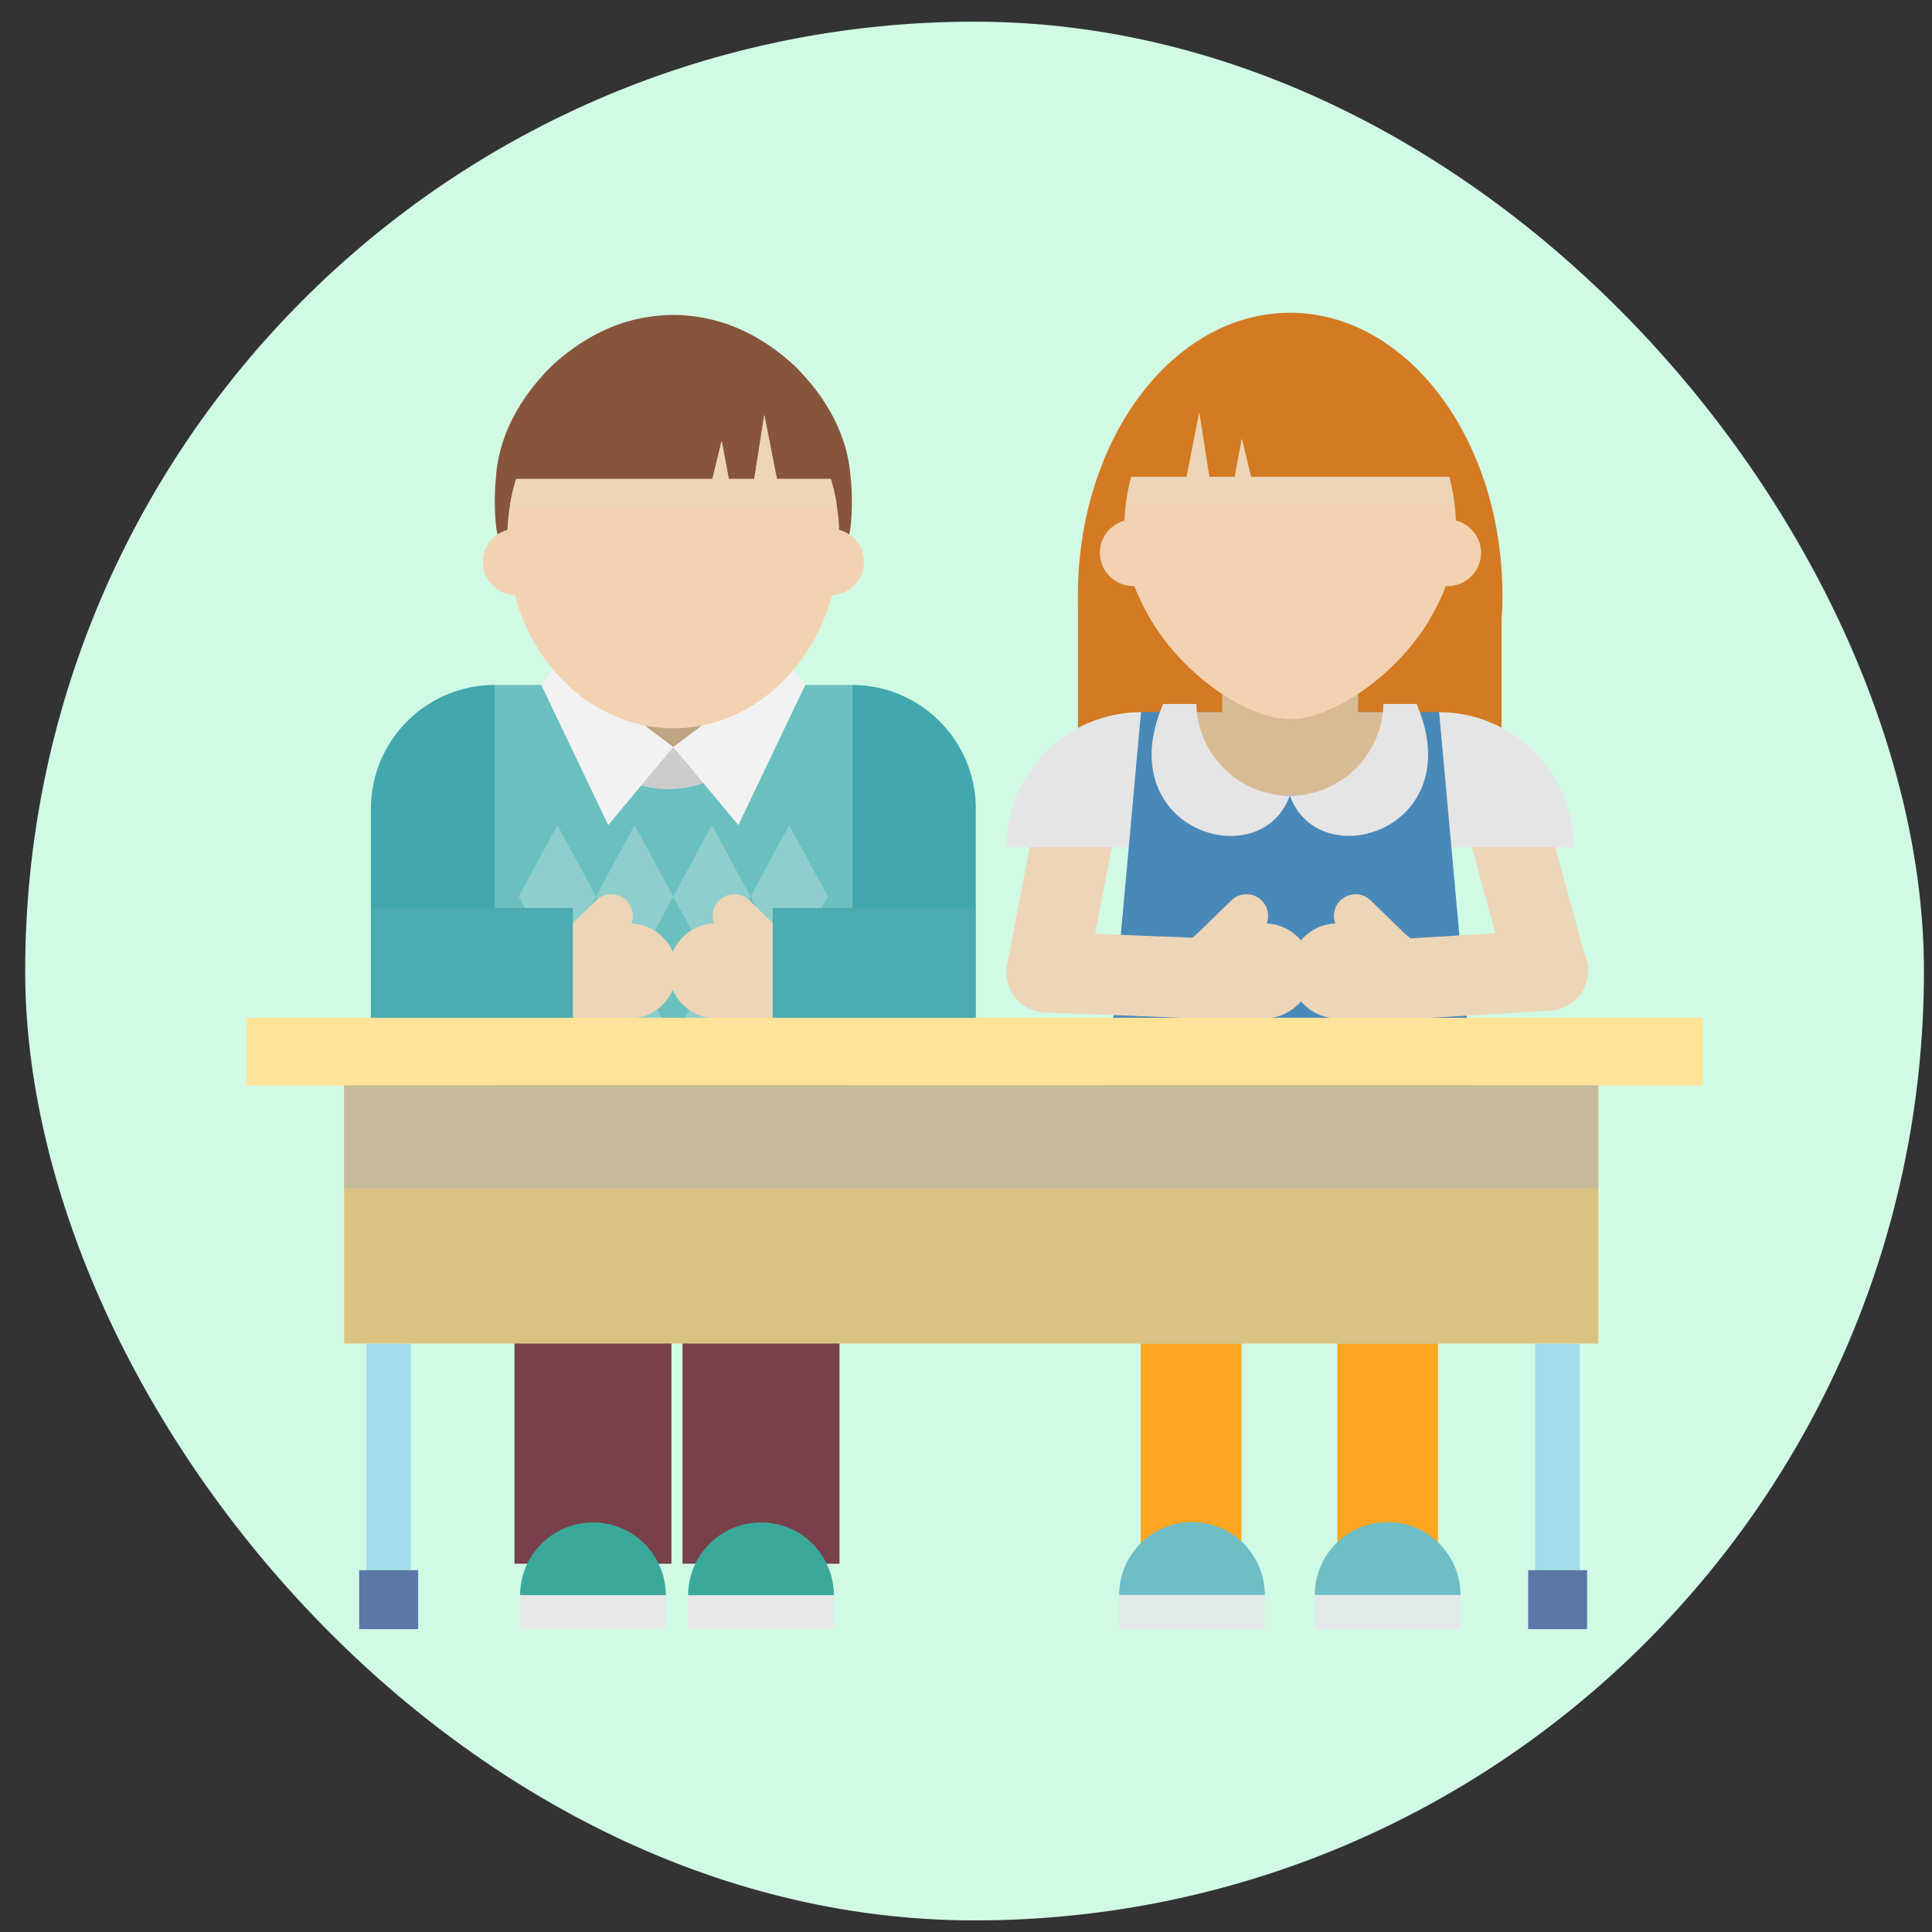 <svg xmlns="http://www.w3.org/2000/svg" width="47" height="47" viewBox="0 0 47 47" fill="none"><rect x="0" y="0" width="47" height="47" fill="#333333" stroke="none"/><rect x="0.613" y="0.527" width="46.191" height="46.191" rx="23.095" fill="#D1FAE5"></rect><path d="M36.529 14.485H26.223V19.308H36.529V14.485Z" fill="#D37A23"></path><path d="M38.583 23.349C38.724 23.87 38.418 24.412 37.897 24.552C37.377 24.697 36.835 24.387 36.695 23.866L35.571 19.746C35.426 19.225 35.736 18.684 36.257 18.543C36.777 18.403 37.319 18.709 37.459 19.229L38.583 23.349Z" fill="#EDD5B8"></path><path d="M34.998 17.324V20.61H38.283C38.283 18.796 36.812 17.324 34.998 17.324Z" fill="#E5E5E5"></path><path d="M26.426 23.833C26.323 24.366 25.811 24.713 25.277 24.61C24.744 24.507 24.397 23.994 24.501 23.461L25.311 19.267C25.414 18.733 25.926 18.386 26.459 18.49C26.993 18.593 27.34 19.105 27.236 19.639L26.426 23.833Z" fill="#EDD5B8"></path><path d="M27.77 17.324V20.61H24.484C24.484 18.796 25.956 17.324 27.77 17.324Z" fill="#E5E5E5"></path><path d="M33.708 17.324C33.708 18.61 32.663 19.651 31.381 19.651C30.096 19.651 29.055 18.61 29.055 17.324H33.708Z" fill="#4989B9"></path><path d="M33.708 17.324C33.708 18.61 32.663 19.651 31.381 19.651C30.096 19.651 29.055 18.61 29.055 17.324H33.708Z" fill="#D9BB93"></path><path d="M36.18 30.222H26.588L27.757 17.324H29.059C29.059 18.61 30.092 19.354 31.378 19.354C32.659 19.354 33.708 18.61 33.708 17.324H35.01L36.18 30.222Z" fill="#4989B9"></path><path d="M25.425 24.631C24.884 24.61 24.463 24.156 24.487 23.614C24.508 23.073 24.963 22.651 25.504 22.672L29.769 22.842C30.31 22.862 30.732 23.317 30.711 23.858C30.69 24.4 30.232 24.821 29.695 24.796L25.425 24.631Z" fill="#EDD5B8"></path><path d="M33.459 24.841C32.918 24.874 32.455 24.461 32.422 23.924C32.389 23.382 32.802 22.92 33.339 22.887L37.6 22.63C38.141 22.597 38.604 23.011 38.637 23.548C38.67 24.089 38.257 24.552 37.716 24.585L33.459 24.841Z" fill="#EDD5B8"></path><path d="M33.038 16.779H29.732V17.614H33.038V16.779Z" fill="#D9BB93"></path><path d="M35.422 12.902C35.422 12.923 35.422 12.944 35.422 12.969C35.418 13.312 35.364 13.646 35.269 13.969C34.687 15.99 32.587 17.494 31.389 17.494C30.166 17.494 28.083 15.99 27.504 13.965C27.413 13.646 27.36 13.312 27.355 12.973C27.355 12.948 27.355 12.927 27.355 12.902C27.355 10.369 29.161 8.311 31.389 8.311C33.616 8.311 35.422 10.369 35.422 12.902Z" fill="#F3D2B2"></path><path d="M36.55 14.485C36.55 14.68 36.546 14.874 36.529 15.064H34.781C35.17 14.419 35.422 13.684 35.422 12.903C35.422 12.452 35.364 12.014 35.257 11.601H30.434L30.211 10.675L30.037 11.601H29.417L29.173 10.047L28.867 11.601H27.516C27.409 12.014 27.351 12.448 27.351 12.903C27.351 13.684 27.599 14.419 27.983 15.064H26.239C26.227 14.874 26.223 14.68 26.223 14.485C26.223 10.688 28.533 7.609 31.384 7.609C34.236 7.613 36.55 10.692 36.55 14.485Z" fill="#D37A23"></path><path d="M36.03 13.448C36.03 13.894 35.666 14.258 35.22 14.258C34.774 14.258 34.41 13.894 34.41 13.448C34.41 13.002 34.774 12.638 35.22 12.638C35.666 12.638 36.03 13.002 36.03 13.448Z" fill="#F3D2B2"></path><path d="M28.376 13.448C28.376 13.894 28.012 14.258 27.566 14.258C27.119 14.258 26.756 13.894 26.756 13.448C26.756 13.002 27.119 12.638 27.566 12.638C28.012 12.638 28.376 13.002 28.376 13.448Z" fill="#F3D2B2"></path><path d="M35.381 12.27H27.389C27.422 12.043 27.476 11.819 27.542 11.6H28.868L29.174 10.046L29.323 10.985L29.418 11.604H30.038L30.211 10.679L30.434 11.604H35.257C35.311 11.819 35.352 12.043 35.381 12.27Z" fill="#EDD5B8"></path><path d="M12.036 16.663V24.776H9.023V19.647C9.04 17.998 10.379 16.663 12.036 16.663Z" fill="#42A7AE"></path><path d="M18.797 16.663C18.797 18.06 17.664 19.192 16.267 19.192C14.871 19.192 13.738 18.06 13.738 16.663H18.797Z" fill="#BFA481"></path><path d="M17.585 18.172H15.168V19.544H17.585V18.172Z" fill="#CCCCCC"></path><path d="M20.726 16.663V27.933H12.031V16.663H13.73C13.73 18.064 14.862 19.197 16.259 19.197C17.656 19.197 18.792 18.064 18.792 16.663H20.726Z" fill="#6AC0BF"></path><path d="M13.366 13.671C13.366 14.117 13.002 14.481 12.556 14.481C12.11 14.481 11.746 14.117 11.746 13.671C11.746 13.225 12.11 12.861 12.556 12.861C13.002 12.861 13.366 13.225 13.366 13.671Z" fill="#F3D2B2"></path><path d="M19.396 13.671C19.396 14.117 19.76 14.481 20.206 14.481C20.653 14.481 21.017 14.117 21.017 13.671C21.017 13.225 20.653 12.861 20.206 12.861C19.756 12.861 19.396 13.225 19.396 13.671Z" fill="#F3D2B2"></path><path d="M16.379 18.172L14.796 20.073L13.168 16.663L13.602 16.084L16.379 18.172Z" fill="#F2F2F2"></path><path d="M16.379 18.172L17.962 20.073L19.59 16.663L19.156 16.084L16.379 18.172Z" fill="#F2F2F2"></path><path d="M20.421 13.126C20.421 15.659 18.611 17.717 16.383 17.717C14.152 17.717 12.346 15.663 12.346 13.126C12.346 10.592 14.156 8.534 16.383 8.534C18.611 8.534 20.421 10.588 20.421 13.126Z" fill="#F3D2B2"></path><path d="M20.724 12.221C20.724 12.555 20.699 12.832 20.658 13.002C20.583 12.952 20.505 12.915 20.418 12.89C20.418 12.89 20.418 12.89 20.414 12.89C20.414 12.836 20.41 12.783 20.406 12.729V12.721C20.377 12.349 20.311 11.989 20.207 11.65H18.897L18.591 10.092L18.348 11.65H17.728L17.554 10.725L17.331 11.65H12.554C12.45 11.989 12.384 12.349 12.355 12.721V12.729C12.351 12.783 12.347 12.836 12.347 12.89C12.347 12.89 12.347 12.89 12.343 12.89C12.256 12.915 12.178 12.952 12.103 13.002C12.062 12.832 12.037 12.555 12.037 12.221C12.037 12.018 12.045 11.795 12.07 11.559C12.07 11.526 12.074 11.497 12.078 11.468C12.083 11.415 12.091 11.357 12.099 11.307C12.285 10.146 12.988 9.344 13.384 8.939C13.384 8.935 13.393 8.931 13.397 8.927C13.901 8.452 14.471 8.092 15.087 7.877C15.174 7.844 15.261 7.819 15.351 7.799C15.389 7.786 15.43 7.778 15.463 7.77C15.554 7.749 15.645 7.728 15.736 7.716C15.765 7.712 15.794 7.708 15.823 7.704C15.847 7.699 15.872 7.695 15.901 7.691C15.93 7.687 15.959 7.687 15.984 7.683C16.05 7.675 16.12 7.671 16.19 7.666C16.248 7.662 16.306 7.662 16.368 7.662H16.389C16.451 7.662 16.509 7.662 16.567 7.666C16.637 7.666 16.703 7.675 16.773 7.683C16.802 7.687 16.831 7.687 16.856 7.691C16.881 7.695 16.91 7.699 16.934 7.704C16.963 7.708 16.992 7.712 17.021 7.716C17.112 7.733 17.203 7.749 17.294 7.77C17.331 7.778 17.368 7.786 17.405 7.799C17.492 7.823 17.583 7.848 17.67 7.877C18.286 8.092 18.856 8.452 19.36 8.927C19.364 8.931 19.368 8.935 19.372 8.939C19.765 9.344 20.472 10.142 20.658 11.307C20.666 11.361 20.674 11.415 20.678 11.468C20.683 11.502 20.687 11.53 20.687 11.559C20.716 11.791 20.724 12.018 20.724 12.221Z" fill="#87553B"></path><path d="M23.739 19.647V24.755H20.727V16.663C22.384 16.663 23.723 17.998 23.739 19.647Z" fill="#42A7AE"></path><path d="M20.355 12.312H12.404C12.421 12.196 12.441 12.084 12.47 11.973C12.483 11.915 12.495 11.861 12.512 11.807C12.52 11.778 12.528 11.754 12.537 11.725C12.541 11.7 12.553 11.675 12.561 11.654H17.33L17.558 10.729L17.731 11.654H18.351L18.595 10.101L18.901 11.654H20.215C20.265 11.828 20.306 11.997 20.343 12.179C20.343 12.221 20.351 12.266 20.355 12.312Z" fill="#EDD5B8"></path><path opacity="0.24" d="M14.499 21.812L13.561 23.548L12.619 21.812L13.561 20.072L14.499 21.812Z" fill="white"></path><path opacity="0.24" d="M16.378 21.812L15.436 23.548L14.498 21.812L15.436 20.072L16.378 21.812Z" fill="white"></path><path opacity="0.24" d="M18.259 21.812L17.317 23.548L16.379 21.812L17.317 20.072L18.259 21.812Z" fill="white"></path><path opacity="0.24" d="M20.14 21.812L19.198 23.548L18.26 21.812L19.198 20.072L20.14 21.812Z" fill="white"></path><path opacity="0.24" d="M14.499 25.284L13.561 27.02L12.619 25.284L13.561 23.548L14.499 25.284Z" fill="white"></path><path opacity="0.24" d="M16.378 25.284L15.436 27.02L14.498 25.284L15.436 23.548L16.378 25.284Z" fill="white"></path><path opacity="0.24" d="M18.259 25.284L17.317 27.02L16.379 25.284L17.317 23.548L18.259 25.284Z" fill="white"></path><path opacity="0.24" d="M20.14 25.284L19.198 27.02L18.26 25.284L19.198 23.548L20.14 25.284Z" fill="white"></path><path d="M31.377 19.358C31.323 19.502 31.257 19.63 31.174 19.742C30.158 21.143 27.149 19.978 28.257 17.221C28.269 17.188 28.282 17.159 28.294 17.126H29.104C29.129 18.32 30.075 19.296 31.261 19.354C31.298 19.358 31.34 19.358 31.377 19.358Z" fill="#E5E5E5"></path><path d="M31.583 19.742C31.501 19.63 31.43 19.502 31.381 19.358C31.422 19.358 31.459 19.358 31.497 19.354C32.683 19.292 33.629 18.32 33.654 17.126H34.464C34.48 17.159 34.489 17.188 34.501 17.221C35.608 19.973 32.596 21.139 31.583 19.742Z" fill="#E5E5E5"></path><path d="M31.38 23.565C31.351 24.201 31.843 24.742 32.479 24.771L33.459 24.817C34.095 24.846 34.637 24.354 34.666 23.718C34.694 23.081 34.203 22.54 33.566 22.511L32.587 22.465C31.95 22.436 31.409 22.928 31.38 23.565Z" fill="#EDD5B8"></path><path d="M33.729 23.747C33.935 23.949 34.27 23.945 34.473 23.738C34.675 23.528 34.671 23.197 34.464 22.994L33.344 21.904C33.138 21.701 32.803 21.705 32.6 21.912C32.398 22.118 32.402 22.453 32.609 22.656L33.729 23.747Z" fill="#EDD5B8"></path><path d="M16.267 23.565C16.238 24.201 16.73 24.742 17.366 24.771L18.346 24.817C18.982 24.846 19.523 24.354 19.552 23.718C19.581 23.081 19.089 22.54 18.453 22.511L17.474 22.465C16.837 22.436 16.296 22.928 16.267 23.565Z" fill="#EDD5B8"></path><path d="M18.615 23.747C18.822 23.949 19.157 23.945 19.359 23.738C19.562 23.528 19.558 23.197 19.351 22.994L18.231 21.904C18.024 21.701 17.69 21.705 17.487 21.912C17.285 22.118 17.289 22.453 17.495 22.656L18.615 23.747Z" fill="#EDD5B8"></path><path d="M31.918 23.565C31.946 24.201 31.455 24.742 30.818 24.771L29.839 24.817C29.202 24.846 28.661 24.354 28.632 23.718C28.603 23.081 29.095 22.54 29.731 22.511L30.711 22.465C31.347 22.436 31.889 22.928 31.918 23.565Z" fill="#EDD5B8"></path><path d="M29.571 23.747C29.364 23.949 29.03 23.945 28.827 23.738C28.625 23.528 28.629 23.197 28.835 22.994L29.955 21.904C30.162 21.701 30.497 21.705 30.699 21.912C30.902 22.118 30.898 22.453 30.691 22.656L29.571 23.747Z" fill="#EDD5B8"></path><path d="M23.71 22.089H18.797V24.825H23.71V22.089Z" fill="#4BABB0"></path><path d="M16.466 23.565C16.495 24.201 16.003 24.742 15.367 24.771L14.388 24.817C13.751 24.846 13.21 24.354 13.181 23.718C13.152 23.081 13.644 22.54 14.28 22.511L15.26 22.465C15.896 22.436 16.437 22.928 16.466 23.565Z" fill="#EDD5B8"></path><path d="M14.118 23.747C13.911 23.949 13.576 23.945 13.374 23.738C13.171 23.528 13.176 23.197 13.382 22.994L14.502 21.904C14.709 21.701 15.043 21.705 15.246 21.912C15.448 22.118 15.444 22.453 15.238 22.656L14.118 23.747Z" fill="#EDD5B8"></path><path d="M13.937 22.089H9.023V24.825H13.937V22.089Z" fill="#4BABB0"></path><path d="M41.423 24.759H5.994V26.408H41.423V24.759Z" fill="#FEE398"></path><path d="M30.203 28.916H27.752V38.041H30.203V28.916Z" fill="#FEA621"></path><path d="M34.984 28.916H32.533V38.041H34.984V28.916Z" fill="#FEA621"></path><path d="M30.77 38.802H27.225C27.225 37.822 28.018 37.029 28.997 37.029C29.977 37.025 30.77 37.822 30.77 38.802Z" fill="#6FBEC7"></path><path d="M30.77 38.802H27.225V39.628H30.77V38.802Z" fill="#E2E9E9"></path><path d="M35.53 38.802H31.984C31.984 37.822 32.778 37.029 33.757 37.029C34.737 37.025 35.53 37.822 35.53 38.802Z" fill="#6FBEC7"></path><path d="M35.53 38.802H31.984V39.628H35.53V38.802Z" fill="#E2E9E9"></path><path d="M30.203 30.64H27.748V32.685H30.203V30.64Z" fill="#C4B9AB"></path><path d="M34.988 30.64H32.529V32.685H34.988V30.64Z" fill="#C4B9AB"></path><path d="M12.516 38.041V31.528C12.516 30.474 13.371 29.619 14.425 29.619C14.954 29.619 15.429 29.834 15.776 30.177C16.119 30.524 16.334 30.999 16.334 31.528V38.041H12.516Z" fill="#78404A"></path><path d="M16.604 38.041V31.528C16.604 30.474 17.459 29.619 18.513 29.619C19.038 29.619 19.517 29.834 19.864 30.177C20.207 30.524 20.422 30.999 20.422 31.528V38.041H16.604Z" fill="#78404A"></path><path d="M20.286 38.81H16.74C16.74 37.83 17.534 37.037 18.513 37.037C19.493 37.037 20.286 37.83 20.286 38.81Z" fill="#3BA99A"></path><path d="M20.28 38.81H16.734V39.636H20.28V38.81Z" fill="#E8E8E8"></path><path d="M16.198 38.81H12.652C12.652 37.83 13.446 37.037 14.425 37.037C15.405 37.037 16.198 37.83 16.198 38.81Z" fill="#3BA99A"></path><path d="M38.882 26.404H8.371V32.685H38.882V26.404Z" fill="#DAC382"></path><path d="M16.198 38.81H12.652V39.636H16.198V38.81Z" fill="#E8E8E8"></path><path d="M9.995 32.689H8.912V38.198H9.995V32.689Z" fill="#A4DDEA"></path><path d="M10.172 38.198H8.738V39.632H10.172V38.198Z" fill="#5C77A5"></path><path d="M38.43 32.689H37.348V38.198H38.43V32.689Z" fill="#A4DDEA"></path><path d="M38.61 38.198H37.176V39.632H38.61V38.198Z" fill="#5C77A5"></path><path opacity="0.51" d="M38.882 26.404H8.371V28.916H38.882V26.404Z" fill="#B3B3B3"></path></svg>